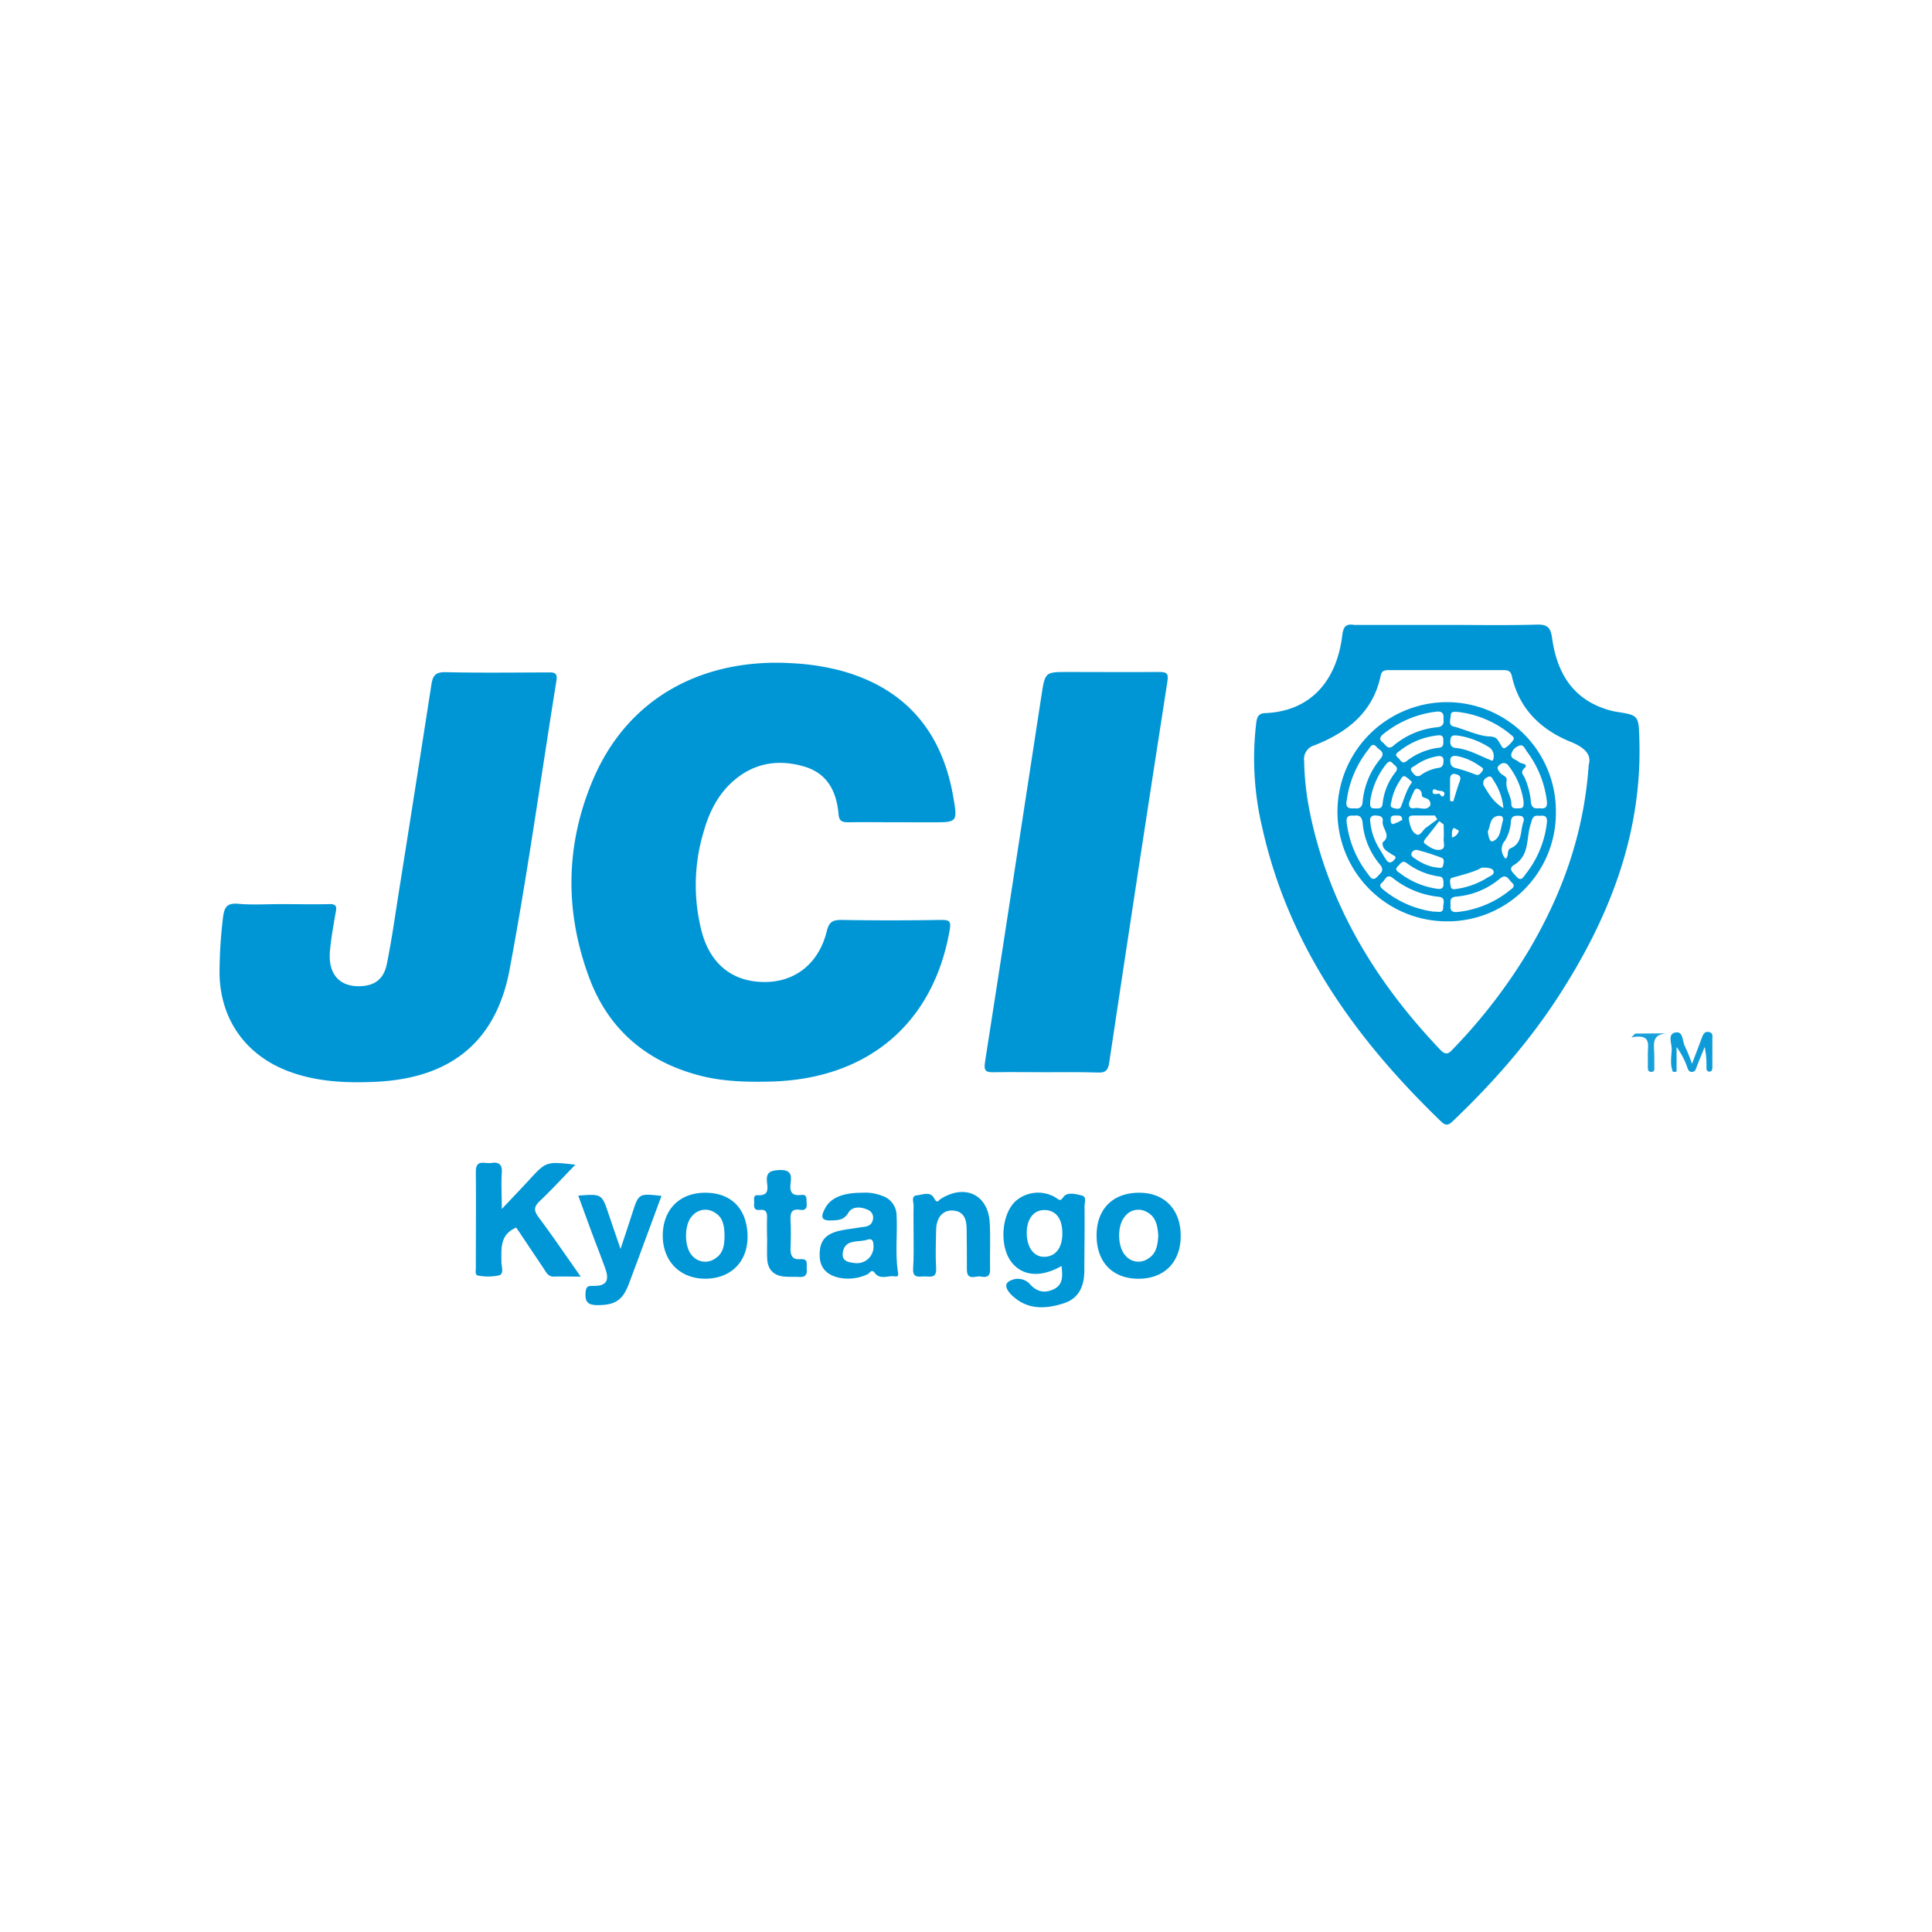 <svg xmlns="http://www.w3.org/2000/svg" id="&#x30EC;&#x30A4;&#x30E4;&#x30FC;_1" data-name="&#x30EC;&#x30A4;&#x30E4;&#x30FC; 1" viewBox="0 0 512 512"><defs><style>.cls-1{fill:#fff;}.cls-2{fill:#0096d6;}.cls-3{fill:#0197d7;}.cls-4{fill:#0197d6;}.cls-5{fill:#0e9cd8;}.cls-6{fill:#18a0da;}.cls-7{fill:#0097d6;}</style></defs><rect class="cls-1" width="512" height="512"></rect><g id="&#x30EC;&#x30A4;&#x30E4;&#x30FC;_1-2" data-name="&#x30EC;&#x30A4;&#x30E4;&#x30FC; 1"><path class="cls-2" d="M237.87,217.91c-4.35,0-8.71-.06-13.07,0-1.57,0-2.4-.29-2.56-2-.5-6-2.86-10.89-9-12.73-7-2.11-13.62-1-19.19,4.05-4,3.63-6.22,8.31-7.65,13.43a49,49,0,0,0-.38,26.45c2.37,8.66,8.41,13.21,16.84,13.13,8-.08,14.16-5,16.24-13.45.6-2.48,1.56-3,3.92-3,8.82.16,17.66.14,26.47,0,2.06,0,2.58.35,2.21,2.53C247.44,271.19,230,286,204.19,286.63c-6.33.15-12.63,0-18.81-1.61C171.07,281.28,161,272.53,156,258.71c-6.36-17.35-6.12-34.86,1.08-51.93,9.63-22.82,30.36-32.49,53.12-31a62,62,0,0,1,13.18,2.1c17,4.84,26.39,16.41,29.29,33.54,1.1,6.48,1,6.5-5.62,6.5Z"></path><path class="cls-2" d="M74.49,239.6c4.24,0,8.5.1,12.74,0,2.11-.08,2,.89,1.7,2.38-.59,3.43-1.23,6.87-1.51,10.33-.46,6.13,2.88,9.49,8.69,9,3.41-.29,5.64-2,6.42-5.91,1.23-6.07,2.1-12.21,3.06-18.32q4.43-27.87,8.75-55.75c.39-2.56,1.35-3.27,3.93-3.19,8.92.2,17.86.09,26.81.06,1.53,0,2.76-.12,2.39,2.15-4.12,25.55-7.65,51.19-12.42,76.61-3.62,19.31-15.83,28.81-35.46,29.73-7.64.35-15.22.05-22.55-2.57-12-4.28-19-14.25-18.86-27a125.56,125.56,0,0,1,.92-14c.32-2.54.94-3.89,4-3.61C66.84,239.86,70.68,239.59,74.49,239.6Z"></path><path class="cls-2" d="M277,284.15c-4.46,0-8.94-.08-13.4,0-2.14.06-3-.14-2.55-2.78,5.08-32.45,10-64.94,15-97.4.91-5.89,1-5.89,7-5.89,8.05,0,16.12.07,24.19,0,2.16,0,2.43.53,2.12,2.61q-7.85,50.46-15.42,101c-.29,1.87-.9,2.61-2.87,2.55C286.34,284.07,281.65,284.15,277,284.15Z"></path><path class="cls-3" d="M152.48,308.66c-3.27,3.34-6.21,6.59-9.41,9.61-1.57,1.49-1.69,2.51-.36,4.28,3.74,5,7.26,10.2,11.19,15.77-2.73,0-4.88-.08-7,0-1.52.08-2.06-.95-2.72-2l-7.37-11c-4.4,1.86-3.93,5.58-3.93,9.16,0,1.2.79,3.07-.65,3.51a13.82,13.82,0,0,1-5.48.06c-.94-.11-.65-1.25-.65-2,0-8.51.07-17,0-25.46-.05-3.55,2.42-2.11,4.06-2.38,2-.34,3,.35,2.82,2.61-.19,2.89,0,5.79,0,9.58,2.91-3.1,5.29-5.55,7.58-8.07C144.72,307.85,144.89,307.77,152.48,308.66Z"></path><path class="cls-4" d="M153.24,316.85c6.26-.48,6.26-.48,8.06,4.91.92,2.76,1.88,5.51,3.15,9.21,1.22-3.7,2.19-6.54,3.11-9.44,1.69-5.28,1.68-5.29,7.74-4.61-1.4,3.8-2.78,7.53-4.16,11.25-1.51,4.08-3,8.16-4.54,12.21-1.64,4.27-3.64,5.46-8.16,5.5-2.47,0-3.47-.69-3.27-3.33.13-1.68.65-1.82,2.11-1.78,3.33.08,4.28-1.36,3.16-4.51s-2.46-6.5-3.67-9.76S154.48,320.22,153.24,316.85Z"></path><path class="cls-4" d="M242.11,327.36c0-2.61-.06-5.23,0-7.85,0-1-.7-2.57.81-2.72s3.65-1.2,4.65.79c.79,1.55,1.13.51,1.78.11,6.41-4,12.53-1.1,12.94,6.34.23,4.12,0,8.27.09,12.43.06,2.1-1.24,2.05-2.53,1.83s-3.55,1.19-3.62-1.74c0-3.58,0-7.19-.06-10.76,0-2.59-.66-4.91-3.88-5-2.57,0-4.14,1.93-4.21,5.2s-.19,6.76,0,10.11c.17,2.54-1.35,2.24-2.86,2.17s-3.42.73-3.23-2.14S242.12,330.32,242.11,327.36Z"></path><path class="cls-4" d="M203.27,327.92c0-1.63-.06-3.27,0-4.89s-.1-2.61-2-2.38c-1.18.15-1.54-.58-1.42-1.6s-.45-2.4,1-2.31c2.93.18,2.62-1.74,2.41-3.4-.3-2.65.81-3.14,3.27-3.27,2.83-.11,3.33,1.06,3,3.37-.29,2.14.07,3.6,2.83,3.23,1.72-.24,1.3,1.31,1.42,2.3.16,1.28-.49,1.86-1.71,1.66-2.33-.4-2.68.8-2.57,2.76.13,2.49.09,5,0,7.49-.06,1.86.54,3,2.56,2.82,2.28-.22,1.62,1.38,1.74,2.58.14,1.47-.32,2.26-2,2.13-1.19-.09-2.38,0-3.58-.07-3.09-.16-4.81-1.78-4.92-4.9-.07-1.85,0-3.7,0-5.55Z"></path><path class="cls-5" d="M448.4,281.93c1.06-2.82,1.88-4.94,2.67-7.07.33-.87.76-1.61,1.87-1.35s.85,1.12.86,1.84v7.49c0,.57-.14,1.18-.83,1.15s-.75-.65-.75-1.2a23.32,23.32,0,0,0-.46-5.34c-.7,1.72-1.41,3.43-2.08,5.15-.27.72-.41,1.53-1.43,1.46-.83-.06-.94-.82-1.17-1.38a19.86,19.86,0,0,0-2.77-5.2V284l-.95.07c-.83-1.86-.43-4-.34-5.92.06-1.55-1.16-4.05.88-4.51,2.29-.52,1.88,2.38,2.67,3.74A46.32,46.32,0,0,1,448.4,281.93Z"></path><path class="cls-6" d="M441.75,273.85c-4.52.24-3.27,3.56-3.34,6.08v2.62c0,.59.21,1.46-.72,1.51-1.1.07-1-.88-1-1.61,0-1,0-2,0-2.92-.1-2.39,1.24-5.69-4.35-4.62l1-1Z"></path><path class="cls-2" d="M434.44,195.81c-.2-6.27-.2-6.26-6.2-7.2a15.15,15.15,0,0,1-1.59-.36c-9.69-2.67-14-9.77-15.32-19.07-.38-2.8-1.14-3.74-4.07-3.65-7.94.23-15.9.08-23.85.08H358.88c-2.14-.36-2.87.39-3.16,2.7-1.59,13-9.15,20.22-20.41,20.67-1.63.06-2.14.83-2.37,2.4a79.15,79.15,0,0,0,1.63,28.21c7,31.23,24.82,55.93,47.41,77.69,1.36,1.31,2.15.7,3.21-.33,11-10.51,20.93-21.89,29-34.76C427,241.92,435.23,220.22,434.44,195.81Zm-13.42,7c-1.31,18.43-7.07,34-15.62,48.64a144.52,144.52,0,0,1-20.18,26.39c-1.13,1.19-1.89,2.09-3.55.34-17-17.86-29.43-38.17-34.48-62.59a75,75,0,0,1-1.58-13.93,3.77,3.77,0,0,1,2.73-4.14c8.68-3.43,15.54-8.74,17.57-18.52.27-1.31,1.11-1.42,2.16-1.41h30.38c1.26,0,1.91.25,2.22,1.65,1.93,8.6,7.64,14.1,15.44,17.3C420,198.09,421.88,200,421,202.8Z"></path><path class="cls-7" d="M287.41,319.74c0-1,.62-2.57-.66-2.9-1.59-.42-3.92-1-4.89.33s-1.1.8-2,.26a9,9,0,0,0-10.84,1c-3.67,3.54-4.18,11.85-1,16,2.9,3.78,7.79,4.22,13.3,1.07.27,2.49.53,5-2.18,6.21-2.36,1.07-4.44.66-6.34-1.56a4.36,4.36,0,0,0-5.63-.41c-1.35,1.09.32,3,1.52,4,4,3.47,8.7,3.1,13.24,1.64,4.21-1.36,5.49-4.87,5.43-9.05C287.38,330.82,287.47,325.28,287.41,319.74ZM277,333.06c-3,.19-5-2.51-4.9-6.67.12-3.59,2-5.81,4.85-5.71s4.44,2.2,4.57,5.65C281.7,330.32,280,332.88,277,333.06Z"></path><path class="cls-4" d="M238,337.32c-.82-5.07-.14-10.2-.4-15.3a5.47,5.47,0,0,0-3.88-5.13,12.12,12.12,0,0,0-5.23-.8c-5.23,0-8.41,1.36-9.87,4.2-1,1.89-1.28,3.27,1.71,3.14,1.88-.08,3.33-.07,4.53-2.09,1-1.64,3.21-1.6,5.06-.75a2.23,2.23,0,0,1,1.4,2.66c-.45,2-2.2,1.8-3.66,2.06-1.93.34-3.92.5-5.77,1-3.49,1-4.74,2.9-4.67,6.47.08,3.4,2.05,5.12,5.11,5.83a12.07,12.07,0,0,0,7.63-.95c.53-.23,1-1.48,1.83-.36,1.48,2,3.58.65,5.37.95C237.76,338.37,238.14,338.17,238,337.32Zm-11.23-2.58c-1.67-.17-3.77-.38-3.42-2.75.55-3.74,4.08-2.68,6.45-3.44,1.35-.44,1.66.32,1.68,1.52a4.37,4.37,0,0,1-4.73,4.67Z"></path><path class="cls-4" d="M186.86,316.09c-6.76,0-11.17,4.44-11.22,11.27s4.57,11.56,11.35,11.51,11.21-4.58,11.12-11.3C198,320.34,193.8,316.07,186.86,316.09Zm2.7,17.4a4.53,4.53,0,0,1-6.19-.8c-2.08-2.24-2.09-8.11,0-10.37a4.52,4.52,0,0,1,6.17-.89c1.73,1,2.45,2.9,2.46,6C192,329.8,191.75,332.12,189.56,333.49Z"></path><path class="cls-4" d="M302.19,316.09c-7.07-.13-11.52,4.14-11.58,11.12-.08,7.19,4.14,11.62,11,11.67s11.2-4.31,11.29-11.12C313,320.75,308.83,316.21,302.19,316.09Zm2.13,17.42a4.48,4.48,0,0,1-6.17-.9c-2-2.28-2.12-7.71-.14-10.1a4.48,4.48,0,0,1,6.11-1.2c2.3,1.28,2.68,3.77,2.84,6.2C306.79,329.83,306.51,332.17,304.32,333.51Z"></path><path class="cls-7" d="M383.42,186.08a29,29,0,1,0,.13,58.09,28.73,28.73,0,0,0,28.78-28.66,1.93,1.93,0,0,0,0-.24A28.9,28.9,0,0,0,383.42,186.08Zm-16.78,8.42a27.57,27.57,0,0,1,13.89-5.89c1.69-.23,2.17.51,2,2,.22,1.3-.33,2-1.7,2.12a21.12,21.12,0,0,0-11.51,4.85c-1.49,1.28-2-.11-2.85-.8C365.36,195.94,365.71,195.25,366.64,194.5Zm3.19,10.12A16.12,16.12,0,0,0,366.4,213c-.14,1.49-1.23,1.23-2.18,1.23-1.38,0-1.1-1-1.08-2.09a20.51,20.51,0,0,1,4.14-9.54c.53-.66,1.06-1.16,1.81-.3C369.67,202.92,370.78,203.37,369.83,204.62Zm1.23,2.14c.33-.48.61-1.35,1.41-.95a8.75,8.75,0,0,1,1.74,1.47c-1.58,2.12-2.07,4.47-3,6.62-.27.65-1.42.42-2.12.17-.85-.29-.48-1-.36-1.65A15.19,15.19,0,0,1,371.06,206.76Zm-6.54,9.37c1.13,0,2.1.23,1.91,1.53-.29,1.87,2.44,3.74,0,5.57a.47.47,0,0,0-.13.15l.13-.15c-.25,1.78,1.25,2.37,2.3,3.12.72.52,1.73.54.62,1.66-.85.87-1.5.62-2.05-.24-.69-1.06-1.31-2.17-2-3.27a16.41,16.41,0,0,1-2.13-6.42c-.17-1-.16-1.94,1.32-2Zm4.8,2.22c-.69.17-.75-.57-.77-1.08-.08-1.35.93-1.13,1.74-1.15.66,0,1.31.08,1.31,1.16a12.12,12.12,0,0,1-2.31,1.07Zm1.09,11.26c.66-.61,1.2-1.79,2.39-.88a18.4,18.4,0,0,0,8.66,3.55c1.06.16,1.06.91,1.06,1.78.15,1.27-.51,1.68-1.75,1.46a21.08,21.08,0,0,1-9.81-4.15C370.46,231,369.48,230.54,370.41,229.61Zm4.45-13.49h5.39l.66,1c-1,.76-2.06,1.54-3.09,2.3-.83.61-1.44,2.23-2.45,1.7-1.3-.65-1.7-2.38-2-3.88-.16-1.13.69-1.12,1.45-1.12ZM379,213.5c-1.05,1.49-2.71.4-4.09.66-.71.13-1.59.11-1.5-1.36.33-.93.72-1.85,1.14-2.74.26-.49.46-1.38,1.38-.93a1.45,1.45,0,0,1,.84,1.31c.06.79.13.76,1.4,1.21a1.54,1.54,0,0,1,.83,1.89Zm-2.46-8.09c-1.21.78-1.83-.21-2.38-.94-.76-1,.41-1.24.91-1.62a14.17,14.17,0,0,1,5.63-2.4c1.13-.26,2,0,1.83,1.37,0,.92-.34,1.55-1.23,1.66A11.11,11.11,0,0,0,376.51,205.41Zm4.78-7.26a17.21,17.21,0,0,0-8.54,3.54c-1.25,1-1.67-.39-2.32-.93-1-.78-.17-1.3.41-1.72a19.49,19.49,0,0,1,9.62-4.09c1.27-.24,2-.07,2,1s.22,2.06-1.19,2.23Zm-24.44,14.1a27.44,27.44,0,0,1,5.73-13.59c.53-.66,1.09-2,2.2-.7.73.84,2.46,1.36,1.05,3.09a20.72,20.72,0,0,0-4.76,11.56c-.12,1.46-1,1.76-2.22,1.6C357.42,214.33,356.58,214.05,356.85,212.25Zm5.72,19.46a27.62,27.62,0,0,1-5.7-13.62c-.27-1.81.58-2.06,2-1.92,1.53-.27,2.09.54,2.22,2a19.76,19.76,0,0,0,4.58,10.94c1.3,1.57.24,2.2-.66,3.17C363.83,233.63,363.24,232.55,362.57,231.71Zm19.88,8.72c0,1.79-1.49,1.06-2.53,1.17a26.57,26.57,0,0,1-13.23-5.72c-.74-.59-1.46-1.24-.43-2,.79-.63,1.2-2.46,2.78-1.22a23.25,23.25,0,0,0,12.21,5C383.21,237.84,382.47,239.42,382.45,240.43Zm-.05-11c-.28.88-1,.52-2.62.33a13.52,13.52,0,0,1-4.74-2.17c-.52-.34-1.27-.74-1-1.47a1.34,1.34,0,0,1,1.61-.84,62.29,62.29,0,0,1,6.42,2.06C382.84,227.65,382.62,228.71,382.4,229.42Zm-.56-4.28c-1.48.37-2.9-.56-4.12-1.45-.74-.53-.3-1,.14-1.59,1.21-1.48,2.36-3,3.53-4.5l1.17.89c0,1.27.07,2.55,0,3.81-.09,1,.59,2.52-.72,2.84Zm.76-14.3c-.31.56-.86,0-1.13-.48h0c-.65-.14-2,.55-1.82-.75.14-1,1.17,0,1.81-.05.9,0,1.63.36,1.14,1.28Zm20-13.24c1.11-.44,1.54.92,2.07,1.63a27.19,27.19,0,0,1,5.2,12.81c.28,1.84-.32,2.4-2,2.13-1.61.26-2.16-.48-2.22-2A19.84,19.84,0,0,0,404,206c-.26-.66-1.24-1.26,0-2.45s-1-1.1-1.52-1.65-2.06-.74-2-1.89a3.1,3.1,0,0,1,2.07-2.37Zm-16.79.62c-1.54-.16-1.6-1.24-1.44-2.37s1.06-1,2-.92a21.17,21.17,0,0,1,7.84,2.86,2.8,2.8,0,0,1,1.31,3.83C392.31,200.44,389.34,198.57,385.83,198.22Zm6.89,6.26c-.46.53-.79,1.18-1.85.72a41.45,41.45,0,0,0-5.23-1.7c-1.06-.3-1.31-1-1.31-2s.61-1.31,1.81-1.14a15,15,0,0,1,5.95,2.61c.47.32,1.36.64.65,1.47Zm1.28,1.59c1.16-.86,1.47.27,1.9.9a15.6,15.6,0,0,1,2.51,7.19c-2.49-1.47-3.75-3.55-5-5.64A1.62,1.62,0,0,1,394,206.07Zm3.54-1.25c-.51-.75-1.13-1.41-.1-2.17a1.51,1.51,0,0,1,2.12,0,1.16,1.16,0,0,1,.16.21,19.79,19.79,0,0,1,4,9.33c.08,1.18.15,2-1,2-.91,0-2.21.32-2.21-1.15,0-2.16-1.65-3.92-1.25-6.17.21-1.22-1.19-1.34-1.7-2.09Zm-.33,11.39c1.09-.11,1.25.65,1,1.5-.59,1.91-.51,4.36-2.62,5.23-.84.34-1.18-1.46-1.31-2.62.79-1.52.41-3.88,2.93-4.14Zm1.53,6.72a11.27,11.27,0,0,0,1.66-5.2c.11-1.6,1.09-1.59,2.23-1.55,1.37.06,1.31,1.09,1,1.86-.78,2.41-.19,5.45-3.33,6.76-1.1.47-.35,2.06-1.3,2.75a3.51,3.51,0,0,1-.3-4.65Zm-14.29-33.36c0-1.13,1-.92,1.78-.92a26.72,26.72,0,0,1,14.11,6c.47.4,1.18.85.59,1.57a6.88,6.88,0,0,1-2.12,2c-.66.3-.94-.66-1.31-1.19-.65-1-.75-1.79-2.88-1.88-3-.14-6.31-1.86-9.57-2.68-1.26-.34-.63-1.92-.6-2.93Zm-.17,16.92c0-1,.44-1.68,1.64-1.31,1,.29,1.31.78.91,1.88-.65,1.74-1.15,3.55-1.72,5.33l-.84-.14c0-2,0-3.88,0-5.79Zm1,12.91c.47.26,1.36.66,1.31.75a2.32,2.32,0,0,1-1.86,1.78c.16-.88-.21-1.83.55-2.55Zm-.43,13.21c2.89-.85,5.82-1.52,7.79-2.68,1.72-.06,2.86.16,3.13.85.37,1-.85,1.31-1.54,1.77a21.14,21.14,0,0,1-8.16,3c-.61.1-1.43.27-1.6-.59s-.5-2.13.38-2.39Zm15.1,3.44a26.31,26.31,0,0,1-13.67,5.62c-1.15.13-2-.14-1.89-1.52.07-1.1-.45-2.39,1.53-2.55a20.71,20.71,0,0,0,11.58-4.78c1.69-1.39,2.24.2,3.09,1,1.23,1.08.08,1.65-.64,2.22Zm4.33-4.36c-.65.8-1.2,2-2.44.58-.84-1-2.36-2-.59-3.07,4.2-2.55,3.16-7.1,4.37-10.75.45-1.36.49-2.56,2.3-2.25,1.48-.21,2.22.15,2,1.9a26.72,26.72,0,0,1-5.64,13.56Z"></path></g></svg>